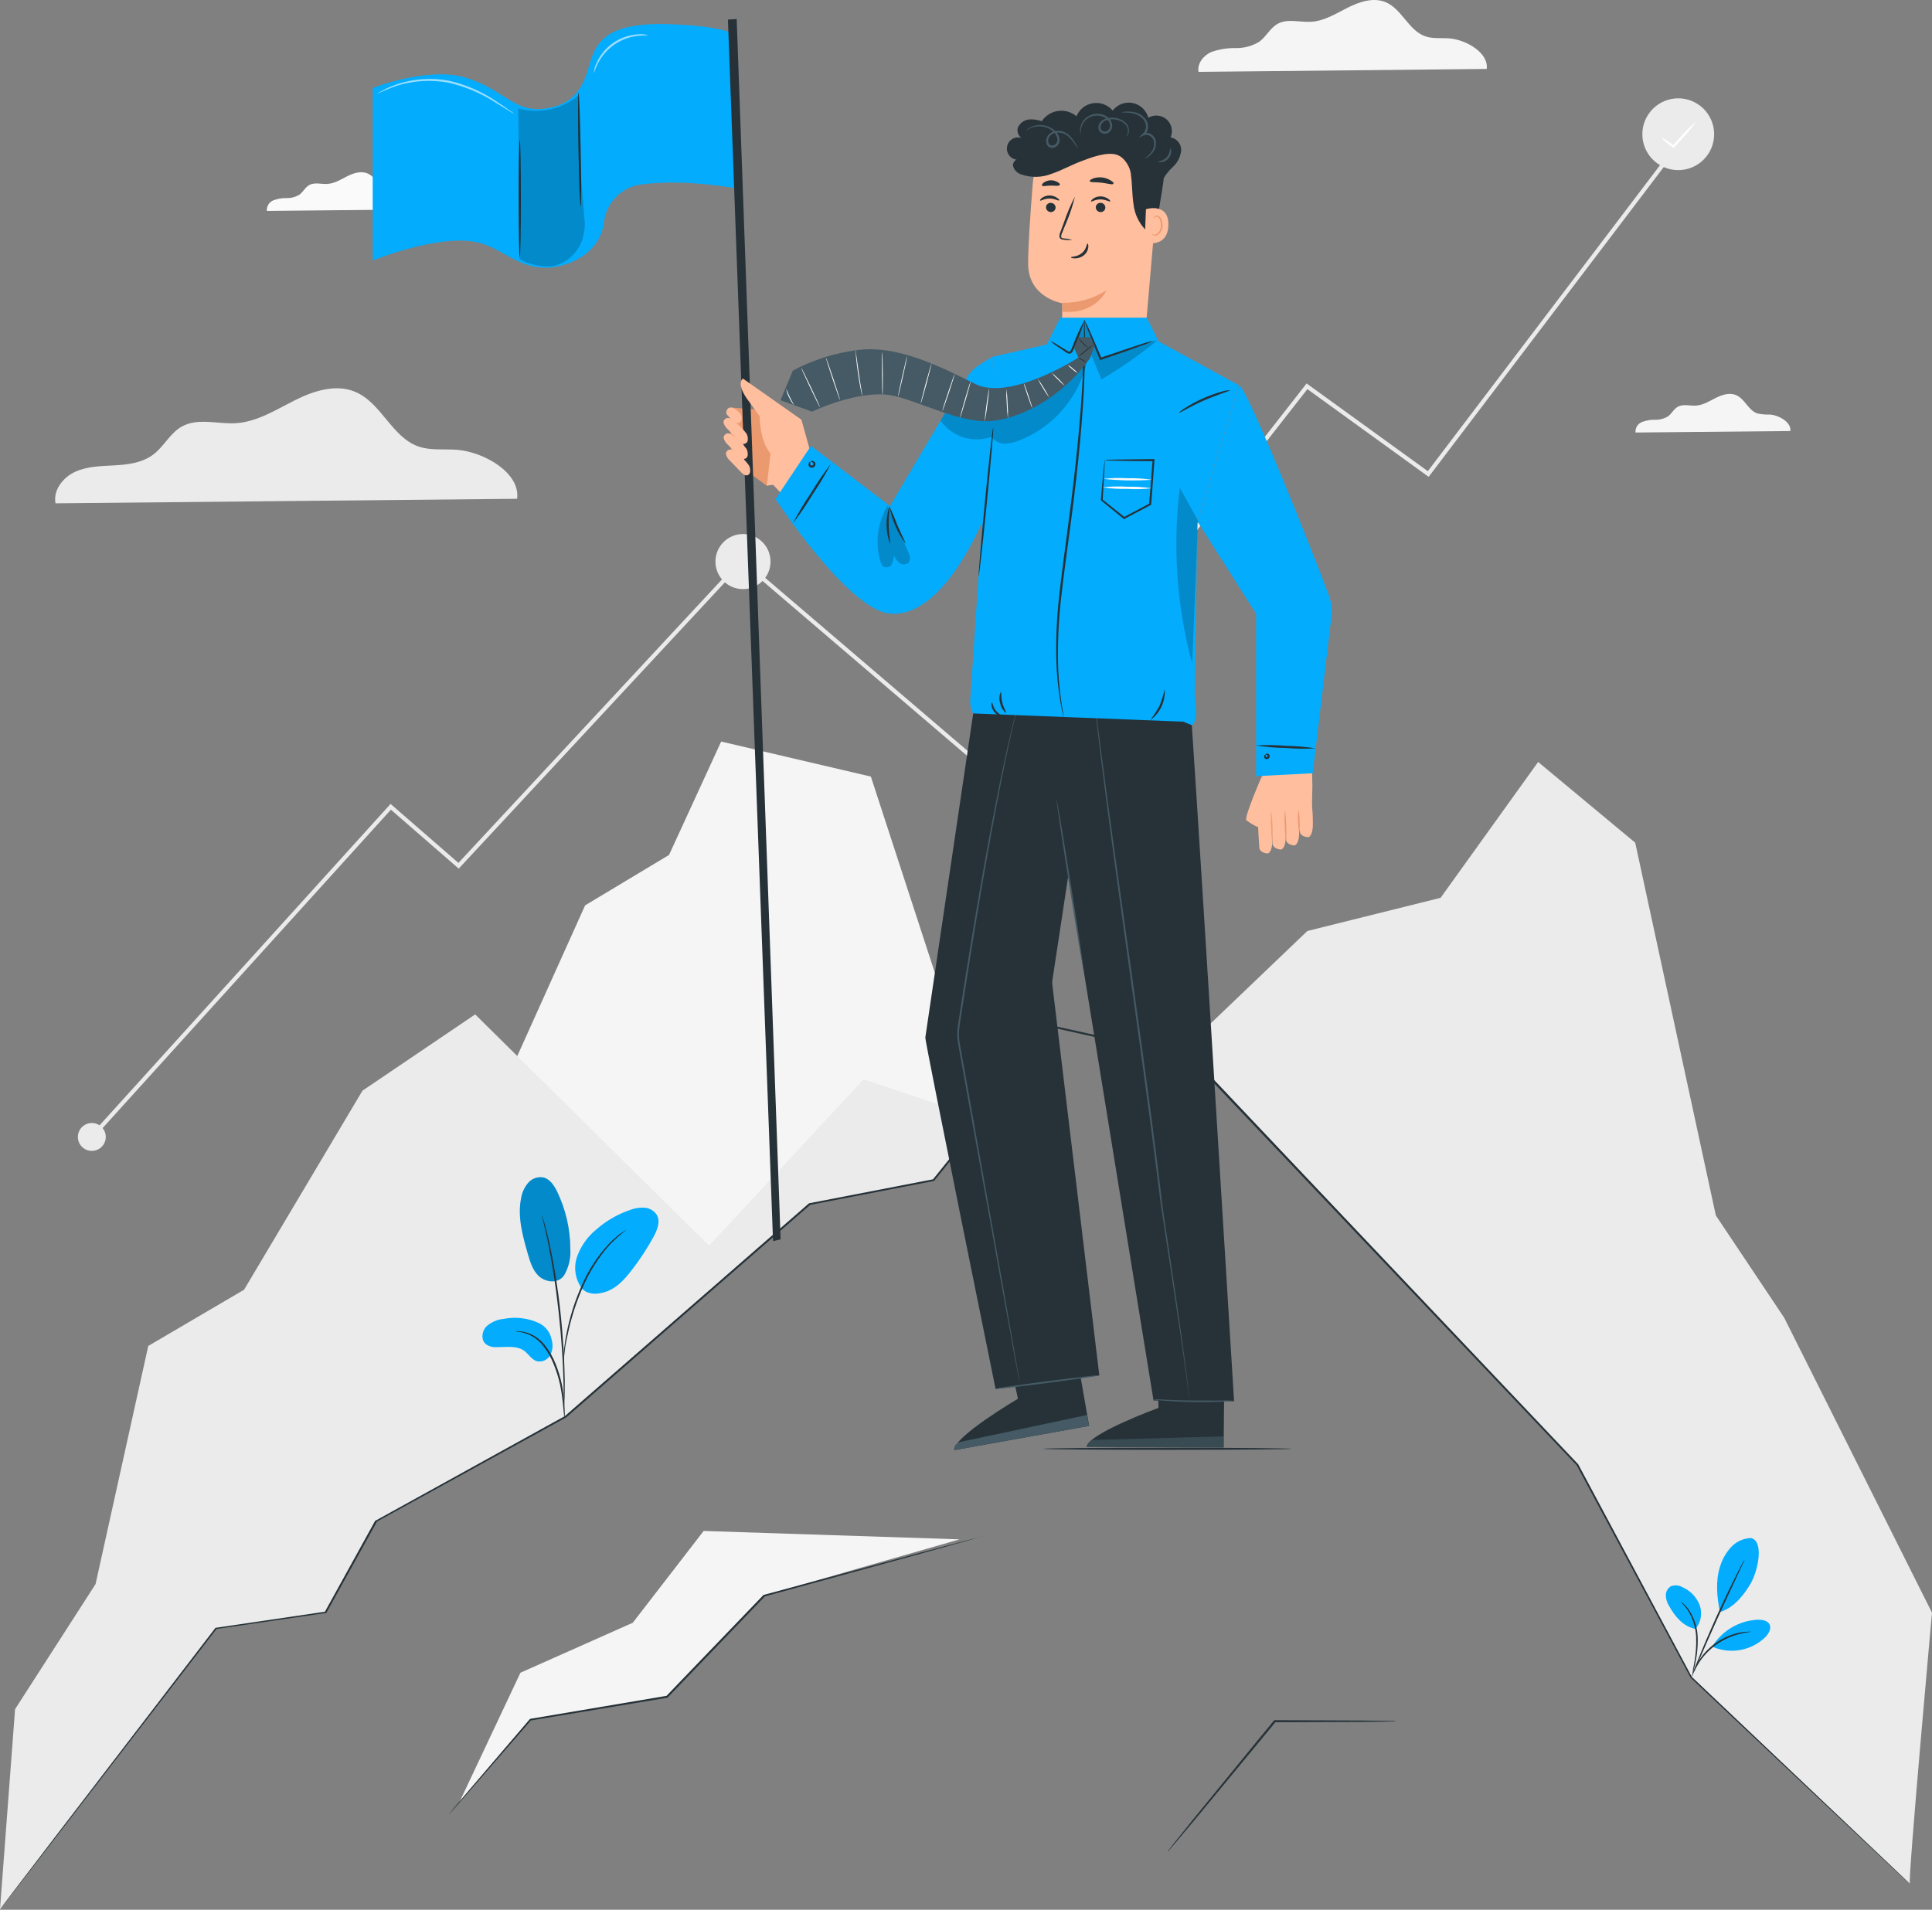 <svg width="2029" height="2006" viewBox="0 0 2029 2006" fill="none" xmlns="http://www.w3.org/2000/svg">
<rect x="0" y="0" width="2029" height="2006" fill="#808080" stroke="none"/>
<path d="M1049.37 822.732L778.9 591.479L781.711 588.236L1048.72 816.505L1372.21 402.775L1499.51 494.922L1759.43 152.323L1762.89 154.917L1500.38 500.889L1373.03 408.742L1049.37 822.732Z" fill="#EBEBEB"/>
<path d="M111.087 1194.26C111.087 1197.16 110.227 1199.99 108.617 1202.4C107.006 1204.81 104.716 1206.69 102.038 1207.8C99.359 1208.91 96.412 1209.2 93.569 1208.64C90.725 1208.07 88.113 1206.67 86.063 1204.62C84.013 1202.57 82.617 1199.96 82.051 1197.12C81.486 1194.28 81.776 1191.33 82.885 1188.65C83.995 1185.97 85.874 1183.68 88.284 1182.07C90.695 1180.46 93.529 1179.6 96.428 1179.6C100.316 1179.6 104.044 1181.14 106.794 1183.89C109.543 1186.64 111.087 1190.37 111.087 1194.26Z" fill="#EBEBEB"/>
<path d="M780.286 618.807C796.262 618.807 809.214 605.856 809.214 589.879C809.214 573.902 796.262 560.951 780.286 560.951C764.309 560.951 751.357 573.902 751.357 589.879C751.357 605.856 764.309 618.807 780.286 618.807Z" fill="#EBEBEB"/>
<path d="M98.028 1195.69L94.828 1192.79L410.185 844.439L481.446 906.404L765.627 600.689L768.783 603.63L481.749 912.414L410.531 850.493L98.028 1195.69Z" fill="#EBEBEB"/>
<path d="M1762.51 178.7C1783.33 178.7 1800.21 161.818 1800.21 140.993C1800.21 120.169 1783.33 103.287 1762.51 103.287C1741.68 103.287 1724.8 120.169 1724.8 140.993C1724.8 161.818 1741.68 178.7 1762.51 178.7Z" fill="#EBEBEB"/>
<path d="M1780.93 128.107C1776.04 135.175 1770.52 141.789 1764.45 147.869L1758.22 154.614L1757.58 155.306L1756.84 154.744C1752.22 151.667 1747.94 148.1 1744.08 144.107C1749.03 146.606 1753.71 149.605 1758.05 153.058H1756.67L1762.77 146.225C1768.29 139.68 1774.37 133.618 1780.93 128.107Z" fill="white"/>
<path d="M543.065 523.936C546.741 496.954 508.732 474.814 480.149 472.479C466.528 471.398 452.389 473.474 439.459 468.977C411.482 459.247 400.542 423.098 373.041 411.596C352.631 402.948 329.108 410.645 309.347 420.59C289.586 430.535 269.998 443.075 247.902 444.502C228.703 445.713 207.817 438.578 190.996 448.005C178.456 454.967 171.884 469.625 160.338 477.928C148.793 486.23 134.394 488.046 120.297 488.824C106.201 489.603 91.758 489.732 78.959 495.57C66.159 501.407 55.652 514.899 58.289 528.693L543.065 523.936Z" fill="#EBEBEB"/>
<path d="M1561.35 72.413C1563.64 55.592 1539.94 41.755 1522.13 40.328C1513.48 39.636 1504.83 40.934 1496.75 38.123C1479.45 32.069 1472.31 9.541 1455.28 2.319C1442.56 -3.043 1427.91 1.757 1415.58 7.941C1403.26 14.124 1391.02 21.994 1377.27 22.859C1365.25 23.637 1352.23 19.183 1341.73 25.064C1333.94 29.388 1329.84 38.426 1322.61 43.744C1315.12 48.38 1306.43 50.724 1297.62 50.49C1288.78 50.322 1279.98 51.788 1271.68 54.814C1263.72 58.446 1257.15 66.878 1258.7 75.483L1561.35 72.413Z" fill="#F5F5F5"/>
<path d="M1880.21 452.762C1881.46 443.724 1868.71 436.33 1859.11 435.465C1854.52 435.632 1849.93 435.226 1845.44 434.254C1836.06 431.011 1832.47 418.861 1823.17 415.012C1816.34 412.115 1808.43 414.709 1801.81 418.039C1795.2 421.369 1788.62 425.563 1781.19 426.039C1774.74 426.471 1767.74 424.093 1762.12 427.249C1757.79 429.584 1755.72 434.427 1751.83 437.281C1747.79 439.776 1743.12 441.038 1738.38 440.913C1733.66 440.797 1728.97 441.575 1724.54 443.205C1722.34 444.058 1720.47 445.603 1719.23 447.607C1717.98 449.611 1717.42 451.966 1717.62 454.318L1880.21 452.762Z" fill="#F5F5F5"/>
<path d="M442.918 219.908C444.129 210.871 431.373 203.434 421.816 202.612C417.229 202.779 412.639 202.373 408.152 201.401C398.769 198.158 395.18 186.008 385.883 182.159C379.008 179.262 371.138 181.856 364.522 185.186C357.906 188.515 351.55 192.71 343.896 193.186C337.453 193.618 330.448 191.24 324.827 194.353C320.503 196.731 318.427 201.574 314.535 204.428C310.499 206.916 305.827 208.178 301.087 208.06C296.371 207.941 291.676 208.719 287.25 210.352C285.034 211.214 283.157 212.771 281.901 214.791C280.646 216.81 280.08 219.183 280.288 221.552L442.918 219.908Z" fill="#FAFAFA"/>
<path d="M528.707 1141.59L614.497 950.985L702.623 898.058L757.366 778.929L914.59 815.727L1031.86 1175.45L850.334 1264.66L702.623 1354.73L528.707 1141.59Z" fill="#F5F5F5"/>
<path d="M2029 1694L1873.81 1384.22L1801.98 1276.72L1717.32 885.172L1615.36 800.376L1512.92 943.071L1372.99 977.924L1243.96 1101.33L1503.66 1376.91L1656.74 1538.33L1776.3 1761.62L2005.78 1978.57C2003.44 1976.45 2029 1694 2029 1694Z" fill="#EBEBEB"/>
<path d="M0 2005.55L15.826 1795.31L100.362 1663.9L155.711 1413.79L256.333 1354.73L380.651 1145.66L499.045 1065.53L744.697 1308.46L906.851 1133.81L1031.86 1175.45L980.361 1239.49L850.335 1264.66L594.219 1488L395.05 1597.78L341.95 1693.69L226.713 1710.56L0 2005.55Z" fill="#EBEBEB"/>
<path d="M592.402 1339.64C585.44 1349.54 571.906 1346.25 565.636 1340.2C559.366 1334.14 556.728 1325.37 554.307 1316.98C548.815 1297.82 543.237 1277.76 547.345 1258.26C548.327 1252.33 550.931 1246.79 554.869 1242.26C556.85 1240.03 559.384 1238.36 562.215 1237.41C565.046 1236.47 568.075 1236.29 570.998 1236.89C577.83 1238.71 582.067 1245.54 585.138 1251.73C594.144 1270.47 598.871 1290.99 598.975 1311.79C599.601 1321.52 597.313 1331.21 592.402 1339.64Z" fill="#03acfd"/>
<g opacity="0.2">
<path d="M592.402 1339.64C585.44 1349.54 571.906 1346.25 565.636 1340.2C559.366 1334.14 556.728 1325.37 554.307 1316.98C548.815 1297.82 543.237 1277.76 547.345 1258.26C548.327 1252.33 550.931 1246.79 554.869 1242.26C556.85 1240.03 559.384 1238.36 562.215 1237.41C565.046 1236.47 568.075 1236.29 570.998 1236.89C577.83 1238.71 582.067 1245.54 585.138 1251.73C594.144 1270.47 598.871 1290.99 598.975 1311.79C599.601 1321.52 597.313 1331.21 592.402 1339.64Z" fill="black"/>
</g>
<path d="M566.327 1389.93C554.665 1384.45 541.556 1382.86 528.923 1385.38C522.019 1386 515.52 1388.91 510.46 1393.64C505.833 1398.75 504.968 1407.7 510.46 1412.06C513.872 1414.38 517.985 1415.44 522.091 1415.05C531.994 1415.05 542.934 1413.19 550.847 1419.11C555.171 1422.53 558.327 1428.15 563.819 1429.84C566.517 1430.42 569.331 1430.12 571.851 1429C574.371 1427.87 576.465 1425.97 577.829 1423.57C580.411 1418.63 580.984 1412.88 579.429 1407.52C578.759 1403.78 577.226 1400.23 574.952 1397.18C572.679 1394.13 569.726 1391.64 566.327 1389.93Z" fill="#03acfd"/>
<path d="M611.472 1353.86C607.912 1349.19 605.541 1343.72 604.562 1337.93C603.583 1332.14 604.025 1326.19 605.85 1320.61C609.683 1309.46 616.504 1299.57 625.568 1292.03C635.864 1282.86 647.85 1275.8 660.853 1271.23C665.883 1269.19 671.3 1268.27 676.722 1268.55C679.43 1268.7 682.06 1269.51 684.382 1270.91C686.703 1272.31 688.646 1274.26 690.041 1276.59C693.716 1283.68 690.041 1292.24 686.322 1299.25C679.545 1311.61 671.795 1323.41 663.145 1334.53C656.226 1343.48 648.27 1352.35 637.676 1356.37C627.082 1360.39 616.055 1359.96 610.477 1352.61" fill="#03acfd"/>
<path d="M592.877 1489.47C592.518 1488.05 592.3 1486.6 592.228 1485.14C591.925 1481.86 591.493 1477.7 591.017 1472.82C590.406 1466.75 589.483 1460.72 588.25 1454.74C586.643 1447.47 584.445 1440.34 581.677 1433.43C578.992 1426.51 575.322 1420.01 570.781 1414.14C567.126 1409.33 562.424 1405.41 557.03 1402.68C553.383 1400.87 549.472 1399.64 545.441 1399.05C543.982 1398.98 542.533 1398.76 541.117 1398.4C542.641 1398.24 544.177 1398.24 545.701 1398.4C549.879 1398.69 553.967 1399.75 557.765 1401.51C563.439 1404.18 568.413 1408.14 572.294 1413.06C577.027 1419.03 580.832 1425.67 583.58 1432.78C586.375 1439.78 588.559 1447.02 590.109 1454.4C591.281 1460.44 592.089 1466.55 592.531 1472.69C592.92 1477.92 593.05 1482.16 593.136 1485.1C593.161 1486.56 593.074 1488.02 592.877 1489.47Z" fill="#263238"/>
<path d="M592.012 1480C591.9 1479.29 591.9 1478.58 592.012 1477.88V1471.91C592.012 1466.72 592.012 1459.2 591.752 1449.9C591.32 1431.31 589.72 1405.66 586.606 1377.47C583.493 1349.28 579.385 1323.94 575.623 1305.73C574.715 1301.41 573.85 1297.09 572.985 1293.5C572.121 1289.91 571.515 1286.75 570.823 1284.24C570.132 1281.74 569.829 1279.92 569.44 1278.45C569.219 1277.78 569.102 1277.08 569.094 1276.37C569.391 1277 569.623 1277.65 569.786 1278.32C570.261 1279.83 570.823 1281.74 571.559 1284.07C572.294 1286.41 573.115 1289.65 574.023 1293.24C574.931 1296.83 575.926 1300.89 576.92 1305.48C582.057 1329.19 585.911 1353.17 588.466 1377.3C591.579 1405.54 592.79 1431.26 593.093 1449.86C593.093 1459.2 593.093 1466.72 592.747 1471.91C592.747 1474.37 592.487 1476.23 592.401 1477.92C592.324 1478.62 592.193 1479.32 592.012 1480Z" fill="#263238"/>
<path d="M591.883 1430.4C591.732 1428.31 591.732 1426.22 591.883 1424.13C591.883 1420.11 592.661 1414.31 593.785 1407.18C595.169 1398.85 597.016 1390.61 599.32 1382.49C602.056 1372.51 605.51 1362.74 609.655 1353.26C616.802 1335.81 627.058 1319.81 639.923 1306.04C642.154 1303.68 644.537 1301.47 647.058 1299.42C648.139 1298.47 649.134 1297.56 650.128 1296.83L652.896 1294.92C654.546 1293.66 656.296 1292.53 658.128 1291.55C652.051 1296.32 646.274 1301.46 640.831 1306.95C628.373 1320.83 618.371 1336.74 611.255 1353.99C607.176 1363.42 603.709 1373.09 600.877 1382.96C598.152 1392.04 596.553 1400.26 594.996 1407.39C593.439 1414.53 592.964 1420.37 592.531 1424.17C592.47 1426.26 592.254 1428.34 591.883 1430.4Z" fill="#263238"/>
<path d="M1839.39 1615.56C1835.38 1615.62 1831.42 1616.48 1827.76 1618.11C1824.1 1619.74 1820.8 1622.09 1818.07 1625.03C1812.64 1630.93 1808.63 1638 1806.35 1645.7C1801.55 1660.4 1803.07 1678.17 1806.35 1693.26C1822.83 1688.37 1833.72 1671.64 1838.74 1662.99C1846.61 1649.07 1852.45 1619.1 1839.26 1615.69" fill="#03acfd"/>
<path d="M1780.62 1711.03C1783.49 1707.59 1785.4 1703.46 1786.15 1699.05C1786.91 1694.64 1786.5 1690.11 1784.95 1685.91C1783.32 1681.74 1780.88 1677.93 1777.77 1674.71C1774.66 1671.49 1770.94 1668.92 1766.83 1667.14C1765.03 1666.12 1763.03 1665.5 1760.97 1665.33C1758.9 1665.17 1756.83 1665.46 1754.89 1666.19C1753.22 1667.16 1751.83 1668.55 1750.88 1670.23C1749.92 1671.91 1749.42 1673.82 1749.45 1675.75C1749.57 1679.64 1750.72 1683.43 1752.78 1686.73C1759.22 1698.28 1767.56 1708.35 1780.54 1711.03" fill="#03acfd"/>
<path d="M1777.29 1759.38C1777.78 1758.41 1778.12 1757.37 1778.29 1756.31C1778.81 1754.27 1779.5 1751.33 1780.28 1747.66C1782.43 1738.12 1783.3 1728.33 1782.87 1718.56C1782.35 1708.68 1779.17 1699.14 1773.66 1690.93C1771.95 1688.49 1769.94 1686.26 1767.69 1684.31C1766.93 1683.51 1766.02 1682.86 1765.01 1682.41C1767.79 1685.27 1770.34 1688.35 1772.62 1691.62C1777.74 1699.77 1780.71 1709.08 1781.27 1718.69C1781.68 1728.32 1780.98 1737.97 1779.2 1747.44C1778.32 1751.38 1777.68 1755.36 1777.29 1759.38Z" fill="#263238"/>
<path d="M1832.34 1637.87C1831.3 1639.32 1830.4 1640.87 1829.66 1642.5C1828.01 1645.57 1825.72 1649.98 1822.95 1655.47C1817.42 1666.45 1809.98 1681.8 1802.29 1698.93C1794.59 1716.05 1787.93 1731.75 1783.35 1743.2C1781.01 1748.91 1779.02 1753.54 1778.03 1756.78C1777.31 1758.42 1776.73 1760.11 1776.3 1761.84C1777.23 1760.32 1778.02 1758.71 1778.63 1757.04L1784.47 1743.68C1789.36 1732.35 1796.15 1716.78 1803.89 1699.66C1811.63 1682.54 1818.85 1667.14 1824.08 1655.99L1830.26 1642.76C1831.07 1641.18 1831.77 1639.55 1832.34 1637.87Z" fill="#263238"/>
<path d="M1798.91 1728.46C1804.04 1720.52 1810.99 1713.92 1819.18 1709.2C1827.37 1704.49 1836.56 1701.8 1846 1701.35C1850.76 1701.35 1856.51 1702.17 1858.5 1706.49C1860.49 1710.82 1857.46 1715.88 1854.17 1719.47C1847 1726.48 1837.92 1731.21 1828.06 1733.08C1818.21 1734.94 1808.02 1733.84 1798.78 1729.93" fill="#03acfd"/>
<path d="M1838.87 1713.97C1837.83 1713.82 1836.79 1713.82 1835.75 1713.97C1834.52 1713.97 1833.3 1714.05 1832.08 1714.23C1830.47 1714.37 1828.87 1714.58 1827.28 1714.88C1823.14 1715.66 1819.1 1716.86 1815.21 1718.47C1810.43 1720.44 1805.88 1722.94 1801.64 1725.91C1797.46 1728.95 1793.62 1732.43 1790.18 1736.29C1787.4 1739.46 1784.95 1742.91 1782.87 1746.58C1782.04 1747.97 1781.31 1749.41 1780.66 1750.9C1780.11 1751.98 1779.65 1753.11 1779.28 1754.27C1778.85 1755.23 1778.55 1756.23 1778.37 1757.26C1778.72 1757.26 1780.19 1753.19 1783.91 1747.23C1786.09 1743.71 1788.59 1740.41 1791.39 1737.37C1798.2 1729.92 1806.53 1724.02 1815.82 1720.07C1819.6 1718.43 1823.52 1717.14 1827.54 1716.22C1834.41 1714.36 1838.87 1714.32 1838.87 1713.97Z" fill="#263238"/>
<path d="M1466.17 1808.15C1465.34 1808.23 1464.5 1808.23 1463.67 1808.15L1456.45 1808.37L1429.59 1808.71L1338.79 1809.06L1339.65 1808.67L1323.74 1828.04L1254.99 1911.24L1233.93 1936.28L1228.13 1943.02C1227.5 1943.85 1226.77 1944.6 1225.97 1945.27C1226.51 1944.37 1227.11 1943.52 1227.79 1942.72L1233.28 1935.71L1253.73 1910.24L1322.01 1826.62C1327.46 1820 1332.82 1813.64 1337.92 1807.24L1338.27 1806.86H1338.79L1429.59 1807.24L1456.45 1807.59H1463.67C1464.52 1807.68 1465.36 1807.87 1466.17 1808.15Z" fill="#263238"/>
<path d="M1007.73 1616.94L738.99 1608.12L664.529 1704.55L546.567 1757.04L482.527 1892.95L557.075 1806.42L700.549 1782.38L802.727 1675.88L1007.73 1616.94Z" fill="#F5F5F5"/>
<path d="M0 2005.55C0 2005.55 1.254 2003.77 3.848 2000.36L15.351 1985.22L59.932 1926.85C98.849 1876.04 155.452 1802.23 226.107 1710.12V1709.87H226.41L341.648 1692.91L341.042 1693.3C357.69 1663.04 375.635 1630.91 394.056 1597.35H394.315L593.224 1487.48L849.773 1263.83H849.989H850.292L980.275 1238.67L979.626 1239.06L1045.87 1156.6L1108.57 1078.76L1109 1078.24H1109.7L1251.22 1109.72H1251.57L1251.79 1109.98L1657.43 1538.07C1702.4 1622.3 1742.4 1697.11 1776.77 1761.45L1945.41 1921.44L1990.21 1964.04L2001.71 1975.06C2004.31 1977.53 2005.56 1978.82 2005.56 1978.82L2001.59 1975.19L1989.95 1964.34L1944.9 1921.96L1775.56 1762.4L1655.87 1539.15L1249.97 1111.5L1250.53 1111.84L1109.22 1080.19L1110.34 1079.8L1047.64 1157.63L981.226 1240.18L980.967 1240.53H980.577L850.551 1265.65L851.07 1265.39L594.867 1488.69L395.656 1598.35L396.045 1598L342.858 1693.91V1694.26H342.426L227.145 1711.08L227.621 1710.77C156.792 1802.75 100.017 1876.39 60.927 1926.98L15.697 1985.48L4.021 2000.49C1.384 2003.86 0 2005.55 0 2005.55Z" fill="#263238"/>
<path d="M1031.86 1613.61L1030.78 1614L1027.49 1614.99L1014.82 1618.63L967.26 1631.9L802.944 1676.92L803.463 1676.66C783.226 1697.71 761.346 1720.55 738.601 1744.16L701.198 1783.07L700.938 1783.33H700.592L557.248 1807.2L557.767 1806.9L494.894 1879.24L477.598 1899.09L472.971 1904.23C471.933 1905.36 471.328 1905.92 471.328 1905.92C471.328 1905.92 471.804 1905.27 472.798 1904.06C473.793 1902.85 475.306 1900.99 477.122 1898.74C481.101 1893.99 486.852 1887.24 494.159 1878.59L556.47 1805.73L556.686 1805.47H556.989L700.376 1781.26L699.771 1781.56C711.921 1768.89 724.418 1755.87 737.131 1742.64L801.992 1675.19H802.209H802.468L966.784 1630.91L1014.35 1618.28L1027.32 1614.99L1030.61 1614.17L1031.86 1613.61Z" fill="#263238"/>
<path d="M1356.47 1521.81C1356.47 1522.42 1298.01 1522.93 1225.88 1522.93C1153.76 1522.93 1095.25 1522.42 1095.25 1521.81C1095.25 1521.2 1153.71 1520.69 1225.88 1520.69C1298.05 1520.69 1356.47 1521.33 1356.47 1521.81Z" fill="#263238"/>
<path d="M1378.27 825.629C1378.27 825.629 1377.96 801.025 1376.92 800.852L1326.38 812.094C1325.86 815.294 1319.5 855.638 1320.58 859.659L1377.31 875.356C1377.31 875.356 1378.27 827.056 1378.27 825.629Z" fill="#FFBE9D"/>
<path d="M1378.31 871.594C1378.31 871.594 1378.31 871.162 1378.57 870.513C1379.17 864.978 1378.57 840.936 1375.89 839.942C1373.21 838.947 1364.39 840.634 1363.78 843.834C1363.17 847.033 1365.16 874.102 1365.16 874.102C1365.16 874.102 1365.73 878.426 1372.9 879.378C1377.31 879.983 1378.31 871.594 1378.31 871.594Z" fill="#FFBE9D"/>
<path d="M1363.91 880.242C1363.91 880.242 1363.91 879.81 1364.17 879.161C1364.73 873.626 1364.38 849.584 1361.44 848.59C1358.5 847.595 1349.94 849.282 1349.38 852.482C1348.82 855.681 1350.72 882.75 1350.72 882.75C1350.72 882.75 1351.33 887.074 1358.5 888.026C1362.91 888.631 1363.91 880.242 1363.91 880.242Z" fill="#FFBE9D"/>
<path d="M1349.81 884.566C1349.81 884.566 1349.81 884.134 1350.03 883.442C1350.63 877.95 1350.29 853.908 1347.35 852.87C1344.41 851.833 1335.85 853.605 1335.28 856.762C1334.72 859.919 1336.62 887.031 1336.62 887.031C1336.62 887.031 1337.23 891.355 1344.36 892.349C1348.82 892.955 1349.81 884.566 1349.81 884.566Z" fill="#FFBE9D"/>
<path d="M1335.76 888.631C1335.76 888.631 1335.76 888.198 1336.02 887.507C1336.58 882.015 1336.23 857.973 1333.29 856.935C1330.35 855.897 1321.79 857.67 1321.23 860.827C1320.67 863.984 1322.61 891.096 1322.61 891.096C1322.61 891.096 1323.18 895.42 1330.35 896.414C1334.76 896.976 1335.76 888.631 1335.76 888.631Z" fill="#FFBE9D"/>
<path d="M1363.69 850.838C1364.53 854.686 1364.91 858.62 1364.82 862.557C1365.21 866.419 1365.08 870.317 1364.43 874.145C1363.59 870.298 1363.21 866.364 1363.3 862.427C1362.91 858.564 1363.04 854.666 1363.69 850.838Z" fill="#EB996E"/>
<path d="M1349.51 850.752C1350.91 861.807 1351.3 872.965 1350.68 884.091C1349.76 878.589 1349.31 873.02 1349.34 867.443C1348.9 861.885 1348.95 856.299 1349.51 850.752Z" fill="#EB996E"/>
<g opacity="0.78">
<path d="M1335.11 851.962C1336.51 863.017 1336.9 874.175 1336.28 885.301C1335.36 879.799 1334.91 874.23 1334.94 868.653C1334.49 863.095 1334.55 857.509 1335.11 851.962Z" fill="#EB996E"/>
</g>
<path d="M1326.07 813.435C1326.07 813.435 1306.05 858.881 1308.99 861.692C1312.77 864.502 1316.82 866.908 1321.1 868.87L1326.07 813.435Z" fill="#FFBE9D"/>
<path d="M1215.42 203.736L1200.76 373.717L1115.62 366.928C1115.1 356.982 1115.62 318.541 1115.62 318.541C1115.62 318.541 1080.2 313.006 1079.77 277.592C1079.56 260.295 1082.02 224.838 1084.62 192.796C1085.99 175.713 1094 159.848 1106.93 148.604C1119.87 137.359 1136.69 131.631 1153.8 132.648C1162.56 133.136 1171.14 135.379 1179.01 139.244C1186.89 143.11 1193.91 148.518 1199.66 155.148C1205.41 161.779 1209.76 169.496 1212.47 177.843C1215.18 186.189 1216.18 194.994 1215.42 203.736Z" fill="#FFBE9D"/>
<path d="M1115.75 318.022C1132.09 318.388 1148.17 313.872 1161.93 305.05C1161.93 305.05 1151.03 330.562 1115.66 327.362L1115.75 318.022Z" fill="#EB996E"/>
<path d="M1098.5 217.616C1098.49 218.937 1099 220.208 1099.91 221.166C1100.82 222.124 1102.06 222.695 1103.38 222.762C1104.68 222.845 1105.96 222.409 1106.94 221.55C1107.92 220.691 1108.52 219.479 1108.61 218.178C1108.63 216.859 1108.12 215.586 1107.21 214.633C1106.3 213.68 1105.05 213.121 1103.73 213.076C1103.08 213.023 1102.44 213.099 1101.82 213.3C1101.21 213.5 1100.64 213.822 1100.16 214.245C1099.67 214.668 1099.27 215.184 1098.98 215.763C1098.7 216.342 1098.53 216.972 1098.5 217.616Z" fill="#263238"/>
<path d="M1092.36 210.655C1092.96 211.347 1096.68 208.493 1102.26 208.493C1107.84 208.493 1111.68 211.26 1112.29 210.568C1112.89 209.876 1111.94 209.098 1110.17 207.844C1107.85 206.198 1105.08 205.314 1102.24 205.314C1099.39 205.314 1096.62 206.198 1094.3 207.844C1092.61 209.184 1091.92 210.352 1092.36 210.655Z" fill="#263238"/>
<path d="M1150.77 217.66C1150.77 218.976 1151.28 220.243 1152.19 221.193C1153.1 222.144 1154.35 222.706 1155.66 222.762C1156.3 222.809 1156.95 222.727 1157.56 222.521C1158.17 222.315 1158.74 221.989 1159.22 221.562C1159.7 221.135 1160.1 220.616 1160.38 220.035C1160.66 219.454 1160.82 218.823 1160.85 218.179C1160.87 216.863 1160.38 215.591 1159.47 214.636C1158.57 213.682 1157.32 213.121 1156.01 213.076C1155.36 213.023 1154.71 213.101 1154.09 213.304C1153.48 213.508 1152.91 213.833 1152.42 214.26C1151.93 214.688 1151.53 215.209 1151.25 215.793C1150.97 216.377 1150.81 217.012 1150.77 217.66Z" fill="#263238"/>
<path d="M1145.84 211.606C1146.49 212.255 1150.17 209.401 1155.75 209.444C1161.33 209.487 1165.17 212.168 1165.78 211.52C1166.38 210.871 1165.43 210.006 1163.7 208.752C1161.34 207.131 1158.53 206.271 1155.66 206.287C1152.83 206.256 1150.07 207.152 1147.79 208.839C1146.1 210.179 1145.54 211.606 1145.84 211.606Z" fill="#263238"/>
<path d="M1126.08 252.036C1123.27 251.167 1120.37 250.63 1117.44 250.436C1116.05 250.436 1114.71 250.047 1114.5 249.096C1114.33 247.594 1114.64 246.079 1115.4 244.772C1116.74 241.399 1118.08 237.853 1119.73 234.178C1123.53 225.214 1126.61 215.96 1128.94 206.503C1124.4 215.128 1120.56 224.109 1117.48 233.356C1116.14 237.075 1114.8 240.621 1113.54 243.993C1112.67 245.67 1112.43 247.601 1112.85 249.442C1113.04 249.939 1113.35 250.383 1113.75 250.737C1114.15 251.091 1114.63 251.344 1115.14 251.474C1115.9 251.704 1116.69 251.82 1117.48 251.82C1120.33 252.25 1123.22 252.323 1126.08 252.036Z" fill="#263238"/>
<path d="M1142.13 255.798C1141.22 255.798 1141.22 261.679 1136.16 265.874C1131.1 270.068 1124.83 269.419 1124.79 270.198C1124.74 270.976 1126.17 271.322 1128.85 271.408C1132.32 271.458 1135.69 270.278 1138.36 268.079C1140.94 265.994 1142.58 262.98 1142.95 259.69C1143.16 257.225 1142.51 255.798 1142.13 255.798Z" fill="#263238"/>
<path d="M1144.46 190.331C1144.98 191.845 1150.43 191.11 1156.83 191.888C1163.23 192.666 1168.37 194.396 1169.19 193.099C1170.02 191.802 1168.68 191.067 1166.6 189.64C1163.84 187.852 1160.7 186.741 1157.43 186.396C1154.16 186.029 1150.85 186.413 1147.75 187.521C1145.41 188.472 1144.2 189.64 1144.46 190.331Z" fill="#263238"/>
<path d="M1094.34 194.915C1095.3 196.169 1099.06 194.915 1103.55 194.915C1108.05 194.915 1111.9 195.737 1112.76 194.439C1113.63 193.142 1112.55 192.58 1110.91 191.412C1108.66 190.012 1106.05 189.307 1103.4 189.384C1100.76 189.461 1098.19 190.317 1096.03 191.845C1094.47 193.056 1093.91 194.31 1094.34 194.915Z" fill="#263238"/>
<path d="M1240.46 158.377C1240.68 155.069 1239.66 151.797 1237.61 149.194C1235.56 146.59 1232.61 144.84 1229.34 144.28C1230.74 141.103 1231.09 137.563 1230.34 134.174C1229.59 130.784 1227.78 127.721 1225.18 125.429C1222.57 123.136 1219.3 121.732 1215.85 121.421C1212.39 121.109 1208.92 121.907 1205.95 123.697C1204.95 119.847 1202.89 116.356 1200 113.622C1197.11 110.887 1193.51 109.019 1189.61 108.23C1185.71 107.441 1181.67 107.764 1177.95 109.16C1174.22 110.557 1170.97 112.972 1168.55 116.13C1166.05 113.172 1162.84 110.908 1159.21 109.558C1155.58 108.207 1151.67 107.814 1147.85 108.419C1144.03 109.023 1140.42 110.604 1137.39 113.008C1134.36 115.411 1132 118.557 1130.54 122.141C1127.88 119.894 1124.78 118.235 1121.43 117.273C1118.08 116.31 1114.57 116.066 1111.13 116.556C1107.68 117.046 1104.38 118.259 1101.43 120.116C1098.49 121.972 1095.97 124.431 1094.04 127.329C1090.16 125.935 1086.06 125.275 1081.94 125.384C1079.28 125.452 1076.69 126.239 1074.44 127.663C1072.19 129.087 1070.38 131.094 1069.18 133.47C1068.41 135.503 1068.35 137.738 1069.01 139.81C1069.67 141.882 1071.01 143.671 1072.81 144.885C1071.26 144.387 1069.63 144.214 1068.01 144.38C1066.39 144.545 1064.83 145.044 1063.41 145.845C1062 146.646 1060.76 147.733 1059.79 149.035C1058.81 150.337 1058.12 151.828 1057.75 153.412C1057.38 154.996 1057.34 156.639 1057.64 158.238C1057.94 159.837 1058.57 161.357 1059.48 162.701C1060.4 164.045 1061.58 165.185 1062.96 166.049C1064.34 166.912 1065.88 167.48 1067.49 167.717C1066.36 168.295 1065.41 169.183 1064.76 170.278C1064.11 171.372 1063.78 172.628 1063.82 173.9C1064.3 176.012 1065.32 177.964 1066.77 179.57C1068.22 181.175 1070.07 182.38 1072.12 183.067C1082.59 186.852 1094.08 186.667 1104.42 182.548C1114.88 179.046 1124.57 173.554 1134.95 169.576C1145.33 165.598 1162.67 158.982 1173.09 162.657C1174.62 163.206 1176.07 163.947 1177.41 164.863C1183.01 169.326 1186.69 175.761 1187.7 182.851C1187.72 183.081 1187.72 183.313 1187.7 183.543C1189.09 193.661 1188.87 203.909 1190.34 213.812C1191.3 224.04 1195.67 233.65 1202.75 241.097C1205.82 243.951 1211.4 245.94 1213.78 242.567C1214.65 241.187 1215.09 239.574 1215.03 237.94C1216.41 220.341 1220.22 204.169 1222.25 186.959C1224.85 182.612 1228.09 178.677 1231.85 175.284C1236.64 170.849 1239.69 164.856 1240.46 158.377Z" fill="#263238"/>
<path d="M1134.86 140.561C1134.25 139.07 1134.08 137.432 1134.39 135.848C1134.77 131.402 1136.78 127.257 1140.05 124.216C1142.53 121.98 1145.57 120.458 1148.84 119.81C1152.11 119.163 1155.5 119.416 1158.64 120.541C1160.55 121.167 1162.31 122.188 1163.8 123.536C1165.29 124.884 1166.48 126.53 1167.29 128.367C1168.11 130.452 1168.2 132.753 1167.55 134.897C1167.23 136.044 1166.65 137.101 1165.86 137.987C1165.06 138.872 1164.07 139.561 1162.97 139.999C1161.85 140.444 1160.63 140.605 1159.43 140.469C1158.23 140.334 1157.09 139.905 1156.09 139.221C1155.17 138.482 1154.45 137.516 1154.01 136.417C1153.57 135.318 1153.42 134.124 1153.58 132.951C1153.79 130.785 1154.81 128.777 1156.44 127.329C1157.93 126.003 1159.71 125.028 1161.63 124.475C1164.79 123.509 1168.14 123.283 1171.41 123.816C1174.68 124.348 1177.78 125.624 1180.48 127.546C1182.58 129.061 1184.17 131.169 1185.06 133.599C1185.69 135.437 1185.8 137.413 1185.37 139.307C1184.54 142.421 1182.77 143.372 1182.77 143.285C1183.63 141.972 1184.21 140.502 1184.5 138.961C1184.75 137.237 1184.54 135.477 1183.9 133.859C1182.97 131.757 1181.47 129.958 1179.57 128.67C1177.05 127.012 1174.19 125.934 1171.2 125.516C1168.21 125.097 1165.16 125.347 1162.28 126.248C1160.66 126.632 1159.19 127.472 1158.04 128.668C1156.89 129.864 1156.11 131.366 1155.79 132.994C1155.67 133.799 1155.76 134.623 1156.05 135.383C1156.35 136.142 1156.84 136.81 1157.48 137.318C1158.16 137.78 1158.95 138.064 1159.77 138.147C1160.6 138.23 1161.43 138.109 1162.19 137.794C1163.72 137.029 1164.9 135.703 1165.48 134.093C1166.06 132.483 1165.99 130.711 1165.3 129.146C1164.59 127.582 1163.57 126.18 1162.3 125.027C1161.03 123.874 1159.53 122.995 1157.91 122.443C1155.09 121.422 1152.05 121.152 1149.09 121.66C1146.14 122.168 1143.36 123.436 1141.04 125.34C1137.94 128.101 1135.86 131.837 1135.16 135.934C1134.77 138.875 1135.16 140.561 1134.86 140.561Z" fill="#455A64"/>
<path d="M1177.89 117.946C1178.91 117.556 1179.99 117.351 1181.09 117.341C1184.05 117.055 1187.05 117.142 1189.99 117.6C1194.53 118.239 1198.73 120.368 1201.93 123.654C1203.96 125.751 1205.24 128.46 1205.58 131.36C1205.91 134.26 1205.29 137.19 1203.79 139.696C1203.26 140.517 1202.62 141.259 1201.89 141.902L1200.72 139.999C1202.11 139.502 1203.6 139.345 1205.07 139.54C1206.54 139.736 1207.94 140.278 1209.15 141.123C1211.43 142.57 1213.06 144.85 1213.69 147.48C1214.13 149.606 1214.1 151.8 1213.63 153.917C1213.15 156.035 1212.23 158.026 1210.92 159.76C1209.26 161.996 1207.21 163.914 1204.87 165.425C1203.23 166.506 1202.27 166.938 1202.19 166.808C1202.1 166.679 1202.92 166.03 1204.35 164.776C1206.39 163.073 1208.18 161.094 1209.67 158.895C1210.73 157.311 1211.45 155.528 1211.8 153.655C1212.15 151.782 1212.12 149.858 1211.7 147.998C1211.17 145.892 1209.83 144.077 1207.98 142.939C1207.05 142.305 1205.98 141.896 1204.86 141.746C1203.74 141.596 1202.61 141.708 1201.54 142.074L1195.75 144.409L1200.42 140.085C1200.99 139.579 1201.5 138.997 1201.93 138.356C1203.23 136.221 1203.74 133.693 1203.36 131.221C1203.01 128.879 1201.97 126.695 1200.37 124.951C1197.51 121.923 1193.78 119.867 1189.69 119.07C1182.73 117.773 1177.89 118.422 1177.89 117.946Z" fill="#455A64"/>
<path d="M1229.17 155.393C1229.43 155.393 1230.08 156.603 1230.08 158.765C1230.04 161.681 1228.94 164.483 1226.99 166.654C1225.05 168.824 1222.38 170.215 1219.48 170.57C1217.32 170.57 1216.02 170.311 1216.07 170.008C1219.5 169.174 1222.68 167.511 1225.32 165.165C1227.4 162.28 1228.72 158.921 1229.17 155.393Z" fill="#455A64"/>
<path d="M1077.87 136.972C1078.76 135.828 1079.9 134.897 1081.2 134.248C1085.54 131.841 1090.54 130.894 1095.46 131.548C1100.38 132.202 1104.96 134.422 1108.53 137.88C1109.88 139.128 1110.95 140.639 1111.7 142.32C1112.44 144 1112.83 145.815 1112.85 147.652C1112.73 149.794 1111.77 151.802 1110.19 153.248C1108.61 154.694 1106.52 155.464 1104.38 155.393C1103.26 155.265 1102.21 154.84 1101.32 154.163C1100.43 153.485 1099.74 152.581 1099.32 151.544C1098.49 149.677 1098.35 147.579 1098.93 145.62C1099.48 143.831 1100.47 142.207 1101.81 140.894C1103.14 139.581 1104.78 138.62 1106.58 138.096C1109.67 137.012 1113.04 137.012 1116.14 138.096C1118.74 139.052 1121.12 140.523 1123.14 142.42C1125.98 145.119 1128.35 148.277 1130.15 151.76C1130.91 152.962 1131.48 154.275 1131.83 155.652C1130.91 154.577 1130.08 153.419 1129.37 152.193C1127.39 148.967 1124.94 146.052 1122.1 143.545C1120.16 141.708 1117.77 140.406 1115.17 139.762C1112.57 139.118 1109.85 139.155 1107.27 139.869C1105.83 140.308 1104.51 141.087 1103.42 142.14C1102.34 143.193 1101.53 144.49 1101.05 145.923C1100.22 148.777 1101.57 152.668 1104.59 152.885C1106.1 152.856 1107.55 152.263 1108.64 151.223C1109.74 150.183 1110.41 148.771 1110.52 147.263C1110.5 145.737 1110.19 144.228 1109.59 142.825C1108.99 141.422 1108.11 140.152 1107.01 139.091C1103.14 135.198 1097.93 132.925 1092.44 132.734C1088.71 132.559 1084.99 133.271 1081.59 134.81C1080.39 135.603 1079.15 136.325 1077.87 136.972Z" fill="#455A64"/>
<path d="M1203.48 219.736C1204.09 219.476 1227.83 212.558 1227.05 236.773C1226.27 260.988 1202.14 255.193 1202.1 254.501C1202.06 253.81 1203.48 219.736 1203.48 219.736Z" fill="#FFBE9D"/>
<path d="M1209.8 245.593C1209.8 245.593 1210.23 245.896 1210.92 246.242C1211.94 246.64 1213.06 246.64 1214.08 246.242C1215.67 245.295 1216.98 243.943 1217.87 242.325C1218.77 240.707 1219.22 238.881 1219.18 237.031C1219.3 234.955 1218.98 232.876 1218.23 230.934C1218.02 230.176 1217.63 229.479 1217.1 228.9C1216.56 228.321 1215.9 227.877 1215.16 227.605C1214.68 227.449 1214.15 227.472 1213.68 227.671C1213.21 227.869 1212.83 228.229 1212.61 228.686C1212.26 229.335 1212.39 229.81 1212.26 229.853C1212.13 229.897 1211.79 229.464 1212 228.47C1212.16 227.869 1212.51 227.337 1213 226.956C1213.68 226.492 1214.52 226.307 1215.33 226.437C1216.33 226.663 1217.24 227.139 1218 227.821C1218.76 228.502 1219.33 229.365 1219.66 230.329C1220.6 232.461 1221.02 234.79 1220.87 237.118C1220.92 239.277 1220.34 241.403 1219.18 243.228C1218.03 245.052 1216.36 246.493 1214.38 247.366C1213.73 247.529 1213.05 247.548 1212.4 247.421C1211.74 247.294 1211.12 247.024 1210.58 246.631C1209.84 246.199 1209.71 245.636 1209.8 245.593Z" fill="#EB996E"/>
<path d="M1053.31 1396.76L1069.05 1469.23C1069.05 1469.23 1000.68 1509.53 1002.28 1523.19L1143.81 1497.77L1123.92 1383.87L1053.31 1396.76Z" fill="#263238"/>
<path d="M1143.81 1497.77L1141.35 1486.35L1006.52 1515.02C1006.52 1515.02 1000.73 1518.91 1002.2 1523.19L1143.81 1497.77Z" fill="#455A64"/>
<path d="M1214.34 1404.71L1216.67 1478.83C1216.67 1478.83 1142.13 1506.11 1141.22 1519.82L1285.08 1520.47L1286.16 1404.84L1214.34 1404.71Z" fill="#263238"/>
<g opacity="0.6">
<path d="M1285.08 1520.47L1284.73 1508.79L1146.93 1512.56C1146.93 1512.56 1140.53 1515.32 1141.22 1519.82L1285.08 1520.47Z" fill="#455A64"/>
</g>
<path d="M1045.53 1458.89C1045.53 1458.89 972.015 1097.18 971.756 1089.92L1103.47 1020.21L1154.49 1444.71L1045.53 1458.89Z" fill="#263238"/>
<path d="M1211.44 1471.04L1109.57 844.049V708.878L1248.72 721.85C1250.49 727.126 1296.02 1471.95 1296.02 1471.95L1281.66 1471.13H1211.44" fill="#263238"/>
<path d="M1029.48 699.278L971.756 1089.92L1100.83 1058.61L1153.45 711.991L1029.48 699.278Z" fill="#263238"/>
<path d="M1148.92 732.401C1148.92 732.401 1148.92 733.05 1148.92 734.303L1149.52 739.925C1150.08 744.898 1150.9 752.162 1151.99 761.545C1154.19 780.225 1157.52 807.251 1161.84 840.633C1170.49 907.354 1183.46 999.371 1197.56 1101.07C1204.57 1151.97 1211.01 1200.53 1216.5 1244.59C1217.93 1255.62 1219.05 1266.43 1220.82 1276.85C1222.6 1287.27 1223.98 1297.39 1225.45 1307.12C1228.44 1326.66 1231.2 1344.91 1233.71 1361.51C1238.73 1394.81 1242.66 1421.75 1245.26 1440.39C1246.55 1449.68 1247.5 1456.9 1248.07 1462.01C1248.37 1464.47 1248.54 1466.33 1248.63 1467.63C1248.67 1468.1 1248.67 1468.58 1248.63 1469.06C1248.63 1469.44 1248.41 1469.06 1248.41 1469.06C1248.41 1469.06 1248.72 1469.06 1248.67 1469.06C1248.73 1468.57 1248.73 1468.07 1248.67 1467.59C1248.67 1466.33 1248.67 1464.43 1248.28 1461.96C1247.85 1457.03 1246.99 1449.77 1245.82 1440.34C1243.44 1421.71 1239.68 1394.72 1234.83 1361.43C1232.37 1344.78 1229.69 1326.53 1226.79 1306.99C1225.32 1297.22 1223.79 1287.13 1222.21 1276.72C1220.7 1266.3 1219.61 1255.49 1218.19 1244.46C1212.83 1200.31 1206.43 1151.8 1199.42 1100.94C1185.37 999.241 1172.09 907.224 1163.18 840.547C1158.86 807.251 1155.23 780.269 1152.76 761.545L1149.95 739.925C1149.65 737.503 1149.39 735.601 1149.22 734.347C1149.04 733.093 1148.92 732.401 1148.92 732.401Z" fill="#455A64"/>
<path d="M1071.25 1455.56C1071.25 1455.56 1071.25 1454.92 1071.04 1453.71L1070.3 1448.3C1069.48 1443.5 1068.31 1436.5 1066.76 1427.5C1063.6 1409.38 1059.02 1383.27 1053.35 1351.05L1008.47 1098.87C1007.14 1092.87 1006.78 1086.69 1007.39 1080.58C1008.17 1074.52 1009.16 1068.43 1010.07 1062.42C1011.94 1050.4 1013.77 1038.55 1015.56 1026.87C1019.24 1003.57 1022.82 981.124 1026.41 959.763C1033.51 916.997 1040.38 878.599 1046.52 846.385C1052.66 814.17 1058.02 788.226 1062.13 770.367C1064.08 761.416 1065.85 754.497 1066.93 749.827C1067.45 747.536 1067.84 745.503 1068.14 744.466C1068.44 743.428 1068.53 742.649 1068.53 742.649C1068.53 742.649 1068.31 743.212 1067.97 744.422C1067.62 745.633 1067.19 747.449 1066.58 749.741C1065.37 754.411 1063.51 761.286 1061.48 770.194C1057.16 788.053 1051.58 813.997 1045.27 846.169C1038.95 878.34 1031.99 916.738 1024.81 959.46C1021.18 980.864 1017.55 1003.31 1013.83 1026.61C1012.01 1038.25 1010.2 1050.14 1008.3 1062.16C1007.43 1068.21 1006.44 1074.18 1005.61 1080.41C1005.02 1086.7 1005.4 1093.04 1006.74 1099.22C1024.47 1197.59 1040.51 1286.71 1052.14 1351.27C1058.02 1383.44 1062.78 1409.51 1066.07 1427.63L1069.96 1448.39C1070.43 1450.68 1070.78 1452.49 1071.04 1453.75C1071.3 1455 1071.25 1455.56 1071.25 1455.56Z" fill="#455A64"/>
<path d="M1109.57 839.639C1109.09 839.639 1115.1 880.242 1123.01 930.099C1130.93 979.956 1137.72 1020.21 1138.19 1020.21C1138.67 1020.21 1132.66 979.61 1124.74 929.753C1116.83 879.896 1110.04 839.552 1109.57 839.639Z" fill="#455A64"/>
<path d="M1210.19 1469.92C1211.27 1470.22 1212.39 1470.41 1213.52 1470.48C1215.68 1470.74 1218.84 1471.04 1222.68 1471.35C1230.42 1471.95 1241.15 1472.52 1252.95 1472.73C1264.76 1472.95 1275.52 1472.73 1283.22 1472.34C1287.11 1472.34 1290.27 1472 1292.43 1471.78C1293.56 1471.79 1294.68 1471.63 1295.76 1471.3C1291.59 1470.96 1287.4 1470.88 1283.22 1471.09C1275.44 1471.09 1264.76 1471.09 1252.95 1471.09C1241.15 1471.09 1230.42 1470.48 1222.68 1470.22C1218.53 1469.84 1214.36 1469.74 1210.19 1469.92Z" fill="#455A64"/>
<path d="M1045.53 1458.89C1046.97 1458.99 1048.42 1458.91 1049.85 1458.68L1061.57 1457.47C1071.47 1456.3 1085.09 1454.66 1100.14 1452.67C1115.19 1450.68 1128.76 1448.86 1138.58 1447.44L1150.26 1445.66C1151.72 1445.54 1153.18 1445.25 1154.58 1444.8C1153.14 1444.65 1151.69 1444.65 1150.26 1444.8L1138.54 1446.01C1128.63 1447.13 1115.01 1448.82 1099.97 1450.77C1084.92 1452.71 1071.34 1454.57 1061.48 1456.04L1049.85 1457.81C1048.37 1458.02 1046.92 1458.38 1045.53 1458.89Z" fill="#455A64"/>
<path d="M391.418 92.347C391.418 92.347 448.583 70.035 487.629 81.191C526.676 92.347 538.438 116.476 567.712 114.53C590.975 112.887 607.45 102.812 615.839 78.078C624.228 53.344 624.228 22.47 703.662 25.41C764.459 27.659 770.599 36.566 770.599 36.566L777.128 198.331C742.535 192.883 707.51 188.948 669.761 194.266C660.542 196.261 652.175 201.082 645.827 208.058C639.478 215.034 635.465 223.818 634.346 233.183C630.022 267.776 594.435 281.181 573.16 281.181C542.891 281.181 527.325 260.598 501.51 254.631C460.993 245.248 391.418 273.614 391.418 273.614V92.347Z" fill="#03acfd"/>
<path d="M801.863 430.536L766.924 428.071L767.832 482.9L805.322 510.272L809.127 508.888L811.289 446.535L801.863 430.536Z" fill="#EB996E"/>
<path d="M609.829 217.011C609.224 217.011 608.186 190.202 607.537 157.123C606.889 124.043 606.889 97.19 607.537 97.19C608.186 97.19 609.18 123.957 609.829 157.079C610.478 190.202 610.434 216.968 609.829 217.011Z" fill="#263238"/>
<path d="M545.831 146.745C546.48 146.745 546.956 174.462 546.956 208.579C546.956 242.697 546.48 270.457 545.831 270.457C545.183 270.457 544.707 242.74 544.707 208.579C544.707 174.419 545.226 146.745 545.831 146.745Z" fill="#263238"/>
<g opacity="0.2">
<path d="M545.832 243.172C545.4 255.583 545.832 272.057 545.832 272.057C554.913 278.111 573.636 281.787 584.057 278.544H584.36C591.25 276.337 597.456 272.393 602.379 267.092C607.302 261.79 610.776 255.309 612.466 248.275C613.747 243.587 614.301 238.731 614.11 233.876C610.65 192.753 606.197 141.513 607.494 100.261C598.882 107.542 588.611 112.593 577.586 114.968C566.561 117.343 555.122 116.97 544.275 113.882L545.832 243.172Z" fill="black"/>
</g>
<g opacity="0.6">
<path d="M540.122 119.589C538.254 118.759 536.472 117.745 534.804 116.562L520.664 107.914C505.403 97.967 488.49 90.821 470.721 86.813C452.809 83.52 434.366 84.618 416.972 90.013C409.839 92.538 402.839 95.424 396 98.661C397.629 97.414 399.365 96.314 401.189 95.374C406.095 92.704 411.215 90.448 416.496 88.629C434.081 82.671 452.902 81.331 471.153 84.737C489.19 88.762 506.29 96.204 521.529 106.66C527.453 110.466 532.08 113.752 535.279 116.044C537.003 117.068 538.625 118.255 540.122 119.589Z" fill="white"/>
</g>
<g opacity="0.6">
<path d="M680.615 36.998C680.615 37.387 676.291 36.998 669.545 37.69C660.757 38.722 652.359 41.905 645.095 46.959C637.832 52.013 631.927 58.78 627.904 66.662C624.791 72.715 623.84 76.91 623.58 76.78C623.826 73.005 624.857 69.323 626.607 65.97C630.386 57.567 636.377 50.348 643.939 45.085C651.502 39.822 660.353 36.713 669.545 36.09C673.259 35.636 677.026 35.945 680.615 36.998Z" fill="white"/>
</g>
<path d="M773.669 19.961L819.808 1301.8L811.851 1303.7L764.459 20.567L773.669 19.961Z" fill="#263238"/>
<path d="M858.984 503.094L841.687 440.87L780.199 397.629C780.199 397.629 773.021 401.953 784.004 418.168L797.798 437.194C797.798 437.194 797.365 461.972 809.17 476.501L805.365 510.056L858.984 503.094Z" fill="#FFBE9D"/>
<path d="M766.793 439.4C773.481 443.745 779.339 449.251 784.089 455.659C785.01 457.478 785.456 459.501 785.386 461.539C785.434 462.416 785.232 463.287 784.804 464.053C784.375 464.819 783.737 465.447 782.965 465.864C782.32 466.124 781.621 466.224 780.928 466.156C780.236 466.088 779.57 465.855 778.987 465.474C777.788 464.752 776.709 463.847 775.787 462.793L763.939 450.556C761.935 448.761 760.506 446.414 759.831 443.811C759.815 443.002 760.007 442.204 760.389 441.491C760.771 440.779 761.329 440.177 762.011 439.742C762.693 439.308 763.475 439.056 764.282 439.012C765.089 438.967 765.894 439.13 766.62 439.486" fill="#FFBE9D"/>
<path d="M766.707 455.27C773.376 459.639 779.23 465.141 784.003 471.528C784.915 473.351 785.361 475.372 785.301 477.409C785.348 478.285 785.146 479.157 784.718 479.923C784.289 480.688 783.651 481.316 782.879 481.733C782.221 481.967 781.52 482.054 780.825 481.987C780.13 481.919 779.458 481.7 778.858 481.344C777.672 480.62 776.607 479.716 775.701 478.663L763.983 466.728C762.005 464.919 760.593 462.577 759.918 459.983C759.914 459.179 760.114 458.387 760.499 457.681C760.884 456.976 761.441 456.379 762.119 455.947C762.797 455.515 763.574 455.262 764.376 455.212C765.178 455.162 765.98 455.315 766.707 455.659" fill="#FFBE9D"/>
<path d="M769.258 472.566C775.946 476.911 781.804 482.417 786.554 488.825C787.495 490.637 787.943 492.665 787.851 494.705C787.898 495.576 787.7 496.443 787.28 497.207C786.86 497.972 786.234 498.603 785.473 499.03C784.818 499.276 784.114 499.369 783.417 499.302C782.72 499.234 782.048 499.008 781.452 498.64C780.261 497.906 779.183 497.003 778.252 495.959L766.404 483.722C764.429 481.903 763.005 479.566 762.296 476.977C762.28 476.168 762.472 475.37 762.854 474.657C763.236 473.945 763.794 473.343 764.476 472.908C765.158 472.474 765.94 472.222 766.747 472.178C767.554 472.133 768.359 472.296 769.085 472.652" fill="#FFBE9D"/>
<path d="M769.604 428.46C772.313 429.685 774.753 431.434 776.782 433.606C777.82 434.761 778.508 436.187 778.768 437.717C779.029 439.248 778.85 440.821 778.253 442.254C778.006 442.811 777.623 443.297 777.14 443.667C776.656 444.037 776.087 444.28 775.485 444.373C774.636 444.413 773.794 444.203 773.064 443.767C771.382 442.995 769.799 442.022 768.35 440.87C766.922 439.54 765.605 438.094 764.415 436.546C763.596 435.912 763.031 435.004 762.825 433.988C762.618 432.972 762.784 431.915 763.291 431.011C764.199 428.936 765.107 427.725 769.604 428.244" fill="#FFBE9D"/>
<path d="M855.395 472.004L948.752 555.848L918.397 622.785L811.289 508.499L855.395 472.004Z" fill="#FFBE9D"/>
<path d="M851.676 468.371L934.742 531.59C934.742 531.59 1012.01 399.791 1018.85 391.618C1025.68 383.446 1043.02 374.668 1043.02 374.668L1033.42 543.611C1033.42 543.611 991.647 650.286 934.266 644.492C890.333 640.168 814.445 524.196 814.445 524.196L851.676 468.371Z" fill="#03acfd"/>
<g opacity="0.2">
<path d="M933.186 529.514C927.493 538.398 923.795 548.411 922.347 558.862C920.898 569.313 921.735 579.955 924.798 590.052C925.227 592.192 926.427 594.1 928.171 595.413C929.651 596.062 931.32 596.138 932.854 595.627C934.388 595.115 935.677 594.053 936.473 592.646C937.958 589.76 938.701 586.551 938.635 583.306C940.004 586.43 942.094 589.186 944.732 591.349C946.1 592.371 947.777 592.894 949.485 592.831C951.192 592.768 952.826 592.123 954.115 591.003C956.883 587.976 955.326 583.176 953.683 579.414C946.591 563.386 939.514 547.358 932.451 531.33" fill="black"/>
</g>
<path d="M872.562 487.268C866.871 498.266 860.517 508.908 853.536 519.136C847.191 529.762 840.216 540 832.65 549.794C838.322 538.785 844.676 528.141 851.676 517.925C858.017 507.296 864.991 497.058 872.562 487.268Z" fill="#263238"/>
<path d="M851.416 484.976C851.416 484.76 852.281 483.679 854.183 484.37C854.737 484.586 855.228 484.937 855.613 485.389C855.998 485.842 856.265 486.384 856.389 486.965C856.49 487.736 856.353 488.519 855.996 489.21C855.639 489.9 855.079 490.465 854.391 490.827C853.703 491.19 852.921 491.333 852.15 491.238C851.378 491.143 850.654 490.813 850.076 490.294C849.671 489.861 849.38 489.334 849.23 488.76C849.079 488.187 849.072 487.585 849.211 487.008C849.686 485.019 851.2 484.76 851.243 485.062C851.286 485.365 850.724 485.97 850.811 487.181C850.897 488.392 851.848 489.603 853.319 488.824C853.601 488.685 853.84 488.47 854.006 488.202C854.173 487.935 854.261 487.626 854.261 487.311C854.261 486.996 854.173 486.687 854.006 486.419C853.84 486.152 853.601 485.936 853.319 485.797C852.497 485.062 851.589 485.235 851.416 484.976Z" fill="#263238"/>
<path d="M934.828 571.545C930.019 558.696 929.805 544.579 934.223 531.59C934.871 531.59 933.098 540.584 933.314 551.61C933.531 562.637 935.476 571.372 934.828 571.545Z" fill="#263238"/>
<path d="M950.913 570.982C942.441 559.323 936.666 545.927 934.006 531.763C937.12 538.175 939.906 544.742 942.351 551.437C946.978 562.204 951.475 570.507 950.913 570.982Z" fill="#263238"/>
<path d="M1216.8 358.625L1204.35 333.675H1113.54L1099.27 361.868L1043.06 374.581L1018.89 736.422C1018.77 740.956 1019.87 745.438 1022.09 749.395L1242.62 758.043L1251.57 761.719C1259.48 756.832 1254.55 736.682 1254.64 727.126L1257.49 547.935L1301.12 404.72L1216.8 358.625Z" fill="#03acfd"/>
<g opacity="0.2">
<path d="M1122.67 371.036L1138.71 354.993L1156.78 398.494C1177.54 386.299 1197.29 372.476 1215.85 357.155L1154.75 376.744C1149.56 363.079 1144.4 349.386 1139.27 335.665C1135.62 348.113 1130.45 360.065 1123.88 371.252" fill="black"/>
</g>
<path d="M1378.65 812.224L1319.2 815.294V644.665L1257.71 547.978L1301.34 404.764C1310.33 408.309 1378.09 578.42 1395.35 624.644C1397.85 631.294 1398.94 638.392 1398.55 645.487L1378.65 812.224Z" fill="#03acfd"/>
<path d="M1043.02 449.432C1043.67 449.432 1040.68 484.501 1036.44 527.569C1032.21 570.637 1028.23 605.403 1027.8 605.403C1027.36 605.403 1030.13 570.334 1034.37 527.223C1038.61 484.111 1042.41 449.173 1043.02 449.432Z" fill="#263238"/>
<path d="M1139.19 335.751C1136.28 345.696 1132.67 355.421 1128.38 364.852L1127.16 367.793C1126.76 368.935 1126.07 369.96 1125.18 370.776C1124.62 371.21 1123.95 371.466 1123.25 371.512C1122.55 371.559 1121.85 371.393 1121.24 371.036C1120.2 370.517 1119.47 369.955 1118.69 369.479L1110.52 363.944C1107.9 362.39 1105.49 360.516 1103.34 358.366C1106.18 359.487 1108.88 360.938 1111.38 362.69L1119.81 367.793C1121.41 368.83 1123.06 369.998 1123.79 369.133C1124.9 367.595 1125.75 365.886 1126.3 364.074C1129.89 354.327 1134.2 344.86 1139.19 335.751Z" fill="#263238"/>
<path d="M1211.4 357.934C1206.93 360.159 1202.29 362.024 1197.52 363.512C1188.87 366.712 1176.85 370.949 1163.53 375.49L1156.27 377.954L1155.27 378.3L1154.88 377.349C1150.21 366.02 1146.23 355.988 1143.34 348.723C1141.63 344.928 1140.26 340.993 1139.23 336.962C1141.34 340.549 1143.18 344.293 1144.72 348.161C1147.88 355.253 1152.16 365.198 1156.96 376.484L1155.53 375.879L1162.79 373.371C1176.11 369.047 1188.22 364.723 1197 361.998C1201.69 360.289 1206.5 358.931 1211.4 357.934Z" fill="#263238"/>
<path d="M1291.87 409.91C1291.87 410.558 1279.29 414.234 1264.45 420.633C1249.62 427.033 1238.51 434.384 1238.08 433.606C1240.1 431.505 1242.43 429.726 1245 428.33C1256.86 420.796 1269.77 415.055 1283.31 411.293C1286.07 410.392 1288.96 409.925 1291.87 409.91Z" fill="#263238"/>
<path d="M1139.19 335.751C1139.24 336.109 1139.24 336.474 1139.19 336.832C1139.19 337.697 1139.19 338.735 1139.19 340.032C1139.19 342.843 1139.45 346.95 1139.49 352.269C1139.49 362.863 1139.49 378.214 1138.8 397.197C1137.46 435.162 1132.7 487.484 1125.13 544.865C1121.46 573.62 1117.39 601.078 1114.67 625.812C1112.06 647.853 1110.85 670.036 1111.04 692.23C1111.22 707.182 1112.4 722.105 1114.58 736.898C1115.23 742.174 1116.05 746.195 1116.48 748.963C1116.48 750.217 1116.83 751.254 1116.96 752.119C1117.01 752.478 1117.01 752.841 1116.96 753.2C1116.82 752.868 1116.71 752.52 1116.66 752.162C1116.44 751.298 1116.22 750.303 1115.92 749.049C1115.4 746.325 1114.41 742.303 1113.63 737.028C1111.08 722.223 1109.64 707.249 1109.31 692.23C1108.86 669.974 1109.9 647.713 1112.42 625.596C1115.06 600.602 1119.04 573.317 1122.71 544.605C1130.28 487.224 1135.25 435.032 1137.02 397.153C1137.98 378.214 1138.28 362.863 1138.45 352.269C1138.45 347.08 1138.45 343.015 1138.45 340.032C1138.45 338.735 1138.45 337.697 1138.45 336.875C1138.63 336.461 1138.88 336.08 1139.19 335.751Z" fill="#263238"/>
<path d="M1381.9 786.107C1371.39 786.705 1360.86 786.561 1350.37 785.674C1339.86 785.543 1329.37 784.662 1318.98 783.036C1329.47 782.409 1339.99 782.539 1350.46 783.426C1360.99 783.587 1371.49 784.483 1381.9 786.107Z" fill="#263238"/>
<path d="M1329.14 792.766C1329.14 792.766 1329.14 793.587 1329.14 794.366C1329.14 795.144 1330.09 795.62 1330.87 794.971C1331.65 794.322 1331.39 793.674 1330.66 793.155C1329.92 792.636 1329.32 792.852 1329.1 792.636C1328.88 792.42 1329.49 791.382 1331.13 791.641C1331.61 791.715 1332.05 791.908 1332.43 792.203C1332.81 792.498 1333.11 792.886 1333.29 793.328C1333.5 793.931 1333.51 794.582 1333.34 795.193C1333.16 795.805 1332.8 796.347 1332.3 796.748C1331.81 797.148 1331.2 797.387 1330.57 797.433C1329.93 797.479 1329.3 797.329 1328.75 797.003C1328.37 796.713 1328.05 796.333 1327.84 795.897C1327.63 795.46 1327.53 794.98 1327.54 794.495C1327.85 792.852 1329.01 792.463 1329.14 792.766Z" fill="#263238"/>
<g opacity="0.2">
<path d="M1258.44 547.502C1251.96 535.827 1245.5 524.152 1239.07 512.477C1231.42 574.269 1235.83 636.959 1252.05 697.073C1254.06 647.461 1256.07 597.864 1258.06 548.281" fill="black"/>
</g>
<g opacity="0.2">
<path d="M987.797 441.821C993.639 450.147 1002.06 456.319 1011.76 459.382C1021.46 462.446 1031.89 462.231 1041.46 458.772C1042.87 460.936 1044.79 462.723 1047.05 463.974C1049.31 465.225 1051.85 465.903 1054.43 465.95C1059.55 466.023 1064.63 465.036 1069.35 463.053C1087.47 456.156 1103.57 444.842 1116.21 430.14C1128.84 415.437 1137.6 397.811 1141.69 378.862C1113.71 388.678 1094.86 415.79 1067.4 427.033C1056.61 431.544 1044.85 433.278 1033.21 432.077C1021.57 430.876 1010.42 426.778 1000.77 420.158L987.797 441.821Z" fill="black"/>
</g>
<path d="M1160.03 483.203C1161.18 482.995 1162.36 482.909 1163.53 482.944L1173.87 482.684C1182.86 482.684 1195.79 482.295 1211.4 482.208H1212.44V483.246C1211.4 496.91 1210.27 512.737 1209.02 529.601V530.206L1208.46 530.509L1206.17 531.719L1181.04 544.951L1180.39 545.254L1179.83 544.822L1156.53 525.752L1156.18 525.45V524.974C1157.3 512.434 1158.21 502.013 1158.86 494.273C1159.21 490.943 1159.47 488.176 1159.73 485.97C1159.75 485.036 1159.88 484.108 1160.11 483.203C1160.2 484.254 1160.2 485.309 1160.11 486.36C1160.11 488.608 1159.86 491.462 1159.73 495.008C1159.29 502.618 1158.73 512.91 1158.04 525.277L1157.69 524.498L1181.22 543.308H1180.05L1205.09 530.033L1207.42 528.822L1206.82 529.73L1210.49 483.419L1211.49 484.457C1196.31 484.457 1183.59 484.154 1174.56 483.981L1164.01 483.722C1162.67 483.637 1161.34 483.464 1160.03 483.203Z" fill="#263238"/>
<path d="M1210.01 503.959C1192.88 505.141 1175.68 504.823 1158.6 503.008C1167.14 502.03 1175.75 501.813 1184.33 502.359C1192.92 502.149 1201.51 502.684 1210.01 503.959Z" fill="#FAFAFA"/>
<path d="M1209.63 512.867C1201.01 513.857 1192.33 514.074 1183.68 513.515C1175.07 513.747 1166.46 513.212 1157.95 511.915C1166.57 510.955 1175.25 510.738 1183.9 511.267C1192.5 511.059 1201.11 511.595 1209.63 512.867Z" fill="#FAFAFA"/>
<path d="M1050.93 751.341C1050.93 751.946 1046.3 751.34 1043.32 746.627C1040.34 741.914 1041.24 737.59 1041.85 737.979C1042.46 738.368 1042.63 741.871 1045.18 745.546C1047.73 749.222 1051.15 750.735 1050.93 751.341Z" fill="#263238"/>
<path d="M1056.68 748.919C1053.34 746.475 1051.1 742.806 1050.45 738.714C1049.76 736.775 1049.46 734.717 1049.57 732.66C1049.68 730.603 1050.2 728.589 1051.1 726.736C1051.75 726.736 1051.1 732.055 1052.66 738.152C1054.22 744.249 1057.33 748.53 1056.68 748.919Z" fill="#263238"/>
<path d="M1223.2 724.056C1223.63 730.32 1222.45 736.589 1219.78 742.271C1217.11 747.954 1213.03 752.861 1207.94 756.53C1211.58 751.702 1214.86 746.615 1217.75 741.309C1219.99 735.699 1221.81 729.932 1223.2 724.056Z" fill="#263238"/>
<path d="M1132.53 354.215H1144.46L1149.56 363.079L1144.55 376.916L1132.66 375.576L1127.99 365.587L1132.53 354.215Z" fill="#455A64"/>
<path d="M1132.66 375.576C1132.66 375.576 1060.88 421.801 1024.21 403.337C987.54 384.873 942.05 362.258 901.101 367.663C877.146 370.586 853.938 377.916 832.65 389.284L819.678 420.461L852.844 432.395C852.844 432.395 901.187 409.045 936.342 415.315C960.903 419.639 1008.08 444.719 1039.86 442.34C1071.64 439.962 1115.53 417.347 1144.42 376.744L1132.66 375.576Z" fill="#455A64"/>
<path d="M1141.35 380.722C1139.68 380.29 1138.1 379.573 1136.68 378.603C1135.08 377.87 1133.62 376.876 1132.35 375.663C1134.04 376.095 1135.64 376.827 1137.07 377.825C1138.65 378.531 1140.1 379.512 1141.35 380.722Z" fill="#263238"/>
<path d="M1148.44 361.523C1146 364.153 1143.34 366.569 1140.48 368.744C1137.79 371.162 1134.9 373.346 1131.83 375.274C1134.28 372.644 1136.94 370.228 1139.79 368.052C1142.48 365.635 1145.38 363.45 1148.44 361.523Z" fill="#263238"/>
<path d="M1143.38 366.063C1138.67 363.058 1134.76 358.946 1132.01 354.085C1132.22 354.085 1134.47 356.853 1137.58 360.139C1140.7 363.426 1143.51 365.847 1143.38 366.063Z" fill="#263238"/>
<path d="M1084.1 428.589C1083.41 427.421 1082.87 426.172 1082.5 424.871C1081.59 422.536 1080.42 419.293 1079.21 415.704C1078 412.115 1076.92 408.828 1076.18 406.45C1075.74 405.169 1075.41 403.853 1075.19 402.515C1075.86 403.689 1076.4 404.937 1076.79 406.234C1077.7 408.569 1078.86 411.812 1080.07 415.401C1081.29 418.99 1082.37 422.276 1083.06 424.655C1083.52 425.931 1083.87 427.249 1084.1 428.589Z" fill="#FAFAFA"/>
<path d="M1102.04 417.823C1099.6 414.699 1097.4 411.388 1095.47 407.92C1093.29 404.605 1091.35 401.137 1089.67 397.542C1094.31 403.976 1098.44 410.756 1102.04 417.823Z" fill="#FAFAFA"/>
<path d="M1118.3 405.196C1115.64 403.236 1113.18 401.02 1110.95 398.58C1108.5 396.365 1106.27 393.917 1104.29 391.272C1109.35 395.5 1114.04 400.159 1118.3 405.196Z" fill="#FAFAFA"/>
<path d="M1131.75 391.964C1129.75 390.834 1127.89 389.469 1126.21 387.9C1124.37 386.523 1122.7 384.926 1121.24 383.143C1123.27 384.225 1125.14 385.594 1126.78 387.208C1128.66 388.542 1130.33 390.145 1131.75 391.964Z" fill="#FAFAFA"/>
<path d="M1058.54 439.703C1057.83 434.512 1057.42 429.286 1057.29 424.05C1056.84 418.83 1056.71 413.588 1056.9 408.353C1057.63 413.541 1058.06 418.768 1058.19 424.006C1058.61 429.227 1058.73 434.468 1058.54 439.703Z" fill="#FAFAFA"/>
<path d="M1033.94 443.551C1033.94 443.551 1034.59 435.508 1035.93 425.649C1037.27 415.791 1038.56 407.791 1038.78 407.834C1038.45 413.832 1037.8 419.807 1036.83 425.736C1036.19 431.722 1035.22 437.668 1033.94 443.551Z" fill="#FAFAFA"/>
<path d="M1019.41 400.527C1019.62 400.527 1017.33 409.175 1014.22 419.812C1011.1 430.449 1008.47 438.881 1008.21 438.838C1007.95 438.795 1010.28 430.19 1013.35 419.553C1016.42 408.915 1019.15 400.483 1019.41 400.527Z" fill="#FAFAFA"/>
<path d="M1002.67 392.656C1002.93 392.656 1000.17 401.607 996.577 412.418C992.988 423.228 989.831 432.006 989.572 431.919C989.312 431.833 992.08 423.012 995.712 412.158C999.344 401.305 1002.46 392.57 1002.67 392.656Z" fill="#FAFAFA"/>
<path d="M978.501 381.327C978.501 381.327 976.296 391.013 973.096 402.948C969.896 414.882 967.085 424.222 966.869 424.179C966.653 424.136 969.031 414.493 972.231 402.559C975.431 390.624 978.242 381.284 978.501 381.327Z" fill="#FAFAFA"/>
<path d="M952.601 374.279C952.86 374.279 950.957 383.835 948.276 395.51C945.596 407.185 943.433 416.612 943.174 416.525C942.915 416.439 944.817 406.969 947.498 395.337C950.179 383.705 952.384 374.236 952.601 374.279Z" fill="#FAFAFA"/>
<path d="M926.484 369.782C926.743 369.782 927.046 379.857 927.132 392.31C927.219 404.764 927.132 414.925 926.873 414.925C926.613 414.925 926.354 404.807 926.268 392.354C926.181 379.9 926.268 369.782 926.484 369.782Z" fill="#FAFAFA"/>
<path d="M905.51 415.79C905.293 415.198 905.12 414.591 904.991 413.974C904.646 412.288 904.3 410.601 903.91 408.872C903.046 404.548 902.008 398.624 901.057 392.008C900.105 385.392 899.37 379.381 898.981 375.014C898.981 373.284 898.678 371.598 898.549 369.868C898.437 369.239 898.437 368.595 898.549 367.966C898.724 368.573 898.84 369.196 898.894 369.825C898.894 371.512 899.37 373.241 899.586 374.971C900.365 380.376 901.1 385.868 901.921 391.878C902.743 397.889 903.694 403.38 904.559 408.785L905.337 413.888C905.491 414.51 905.55 415.151 905.51 415.79Z" fill="#FAFAFA"/>
<path d="M882.29 420.59C882.074 420.59 878.528 410.602 874.377 398.191C870.226 385.781 867.113 375.576 867.329 375.49C867.545 375.403 871.134 385.435 875.242 397.889C879.35 410.342 882.55 420.504 882.29 420.59Z" fill="#FAFAFA"/>
<path d="M861.233 428.027C861.016 428.027 856.39 418.86 850.898 407.272C845.406 395.683 841.126 386.257 841.342 386.127C841.558 385.997 846.228 395.337 851.72 406.883C857.211 418.428 861.449 427.811 861.233 428.027Z" fill="#FAFAFA"/>
<path d="M833.903 425.606C831.779 423.219 830.056 420.502 828.801 417.563C827.251 414.771 826.212 411.726 825.73 408.569C825.99 408.569 827.33 412.504 829.579 417.218C831.827 421.931 834.119 425.433 833.903 425.606Z" fill="#FAFAFA"/>
</svg>

